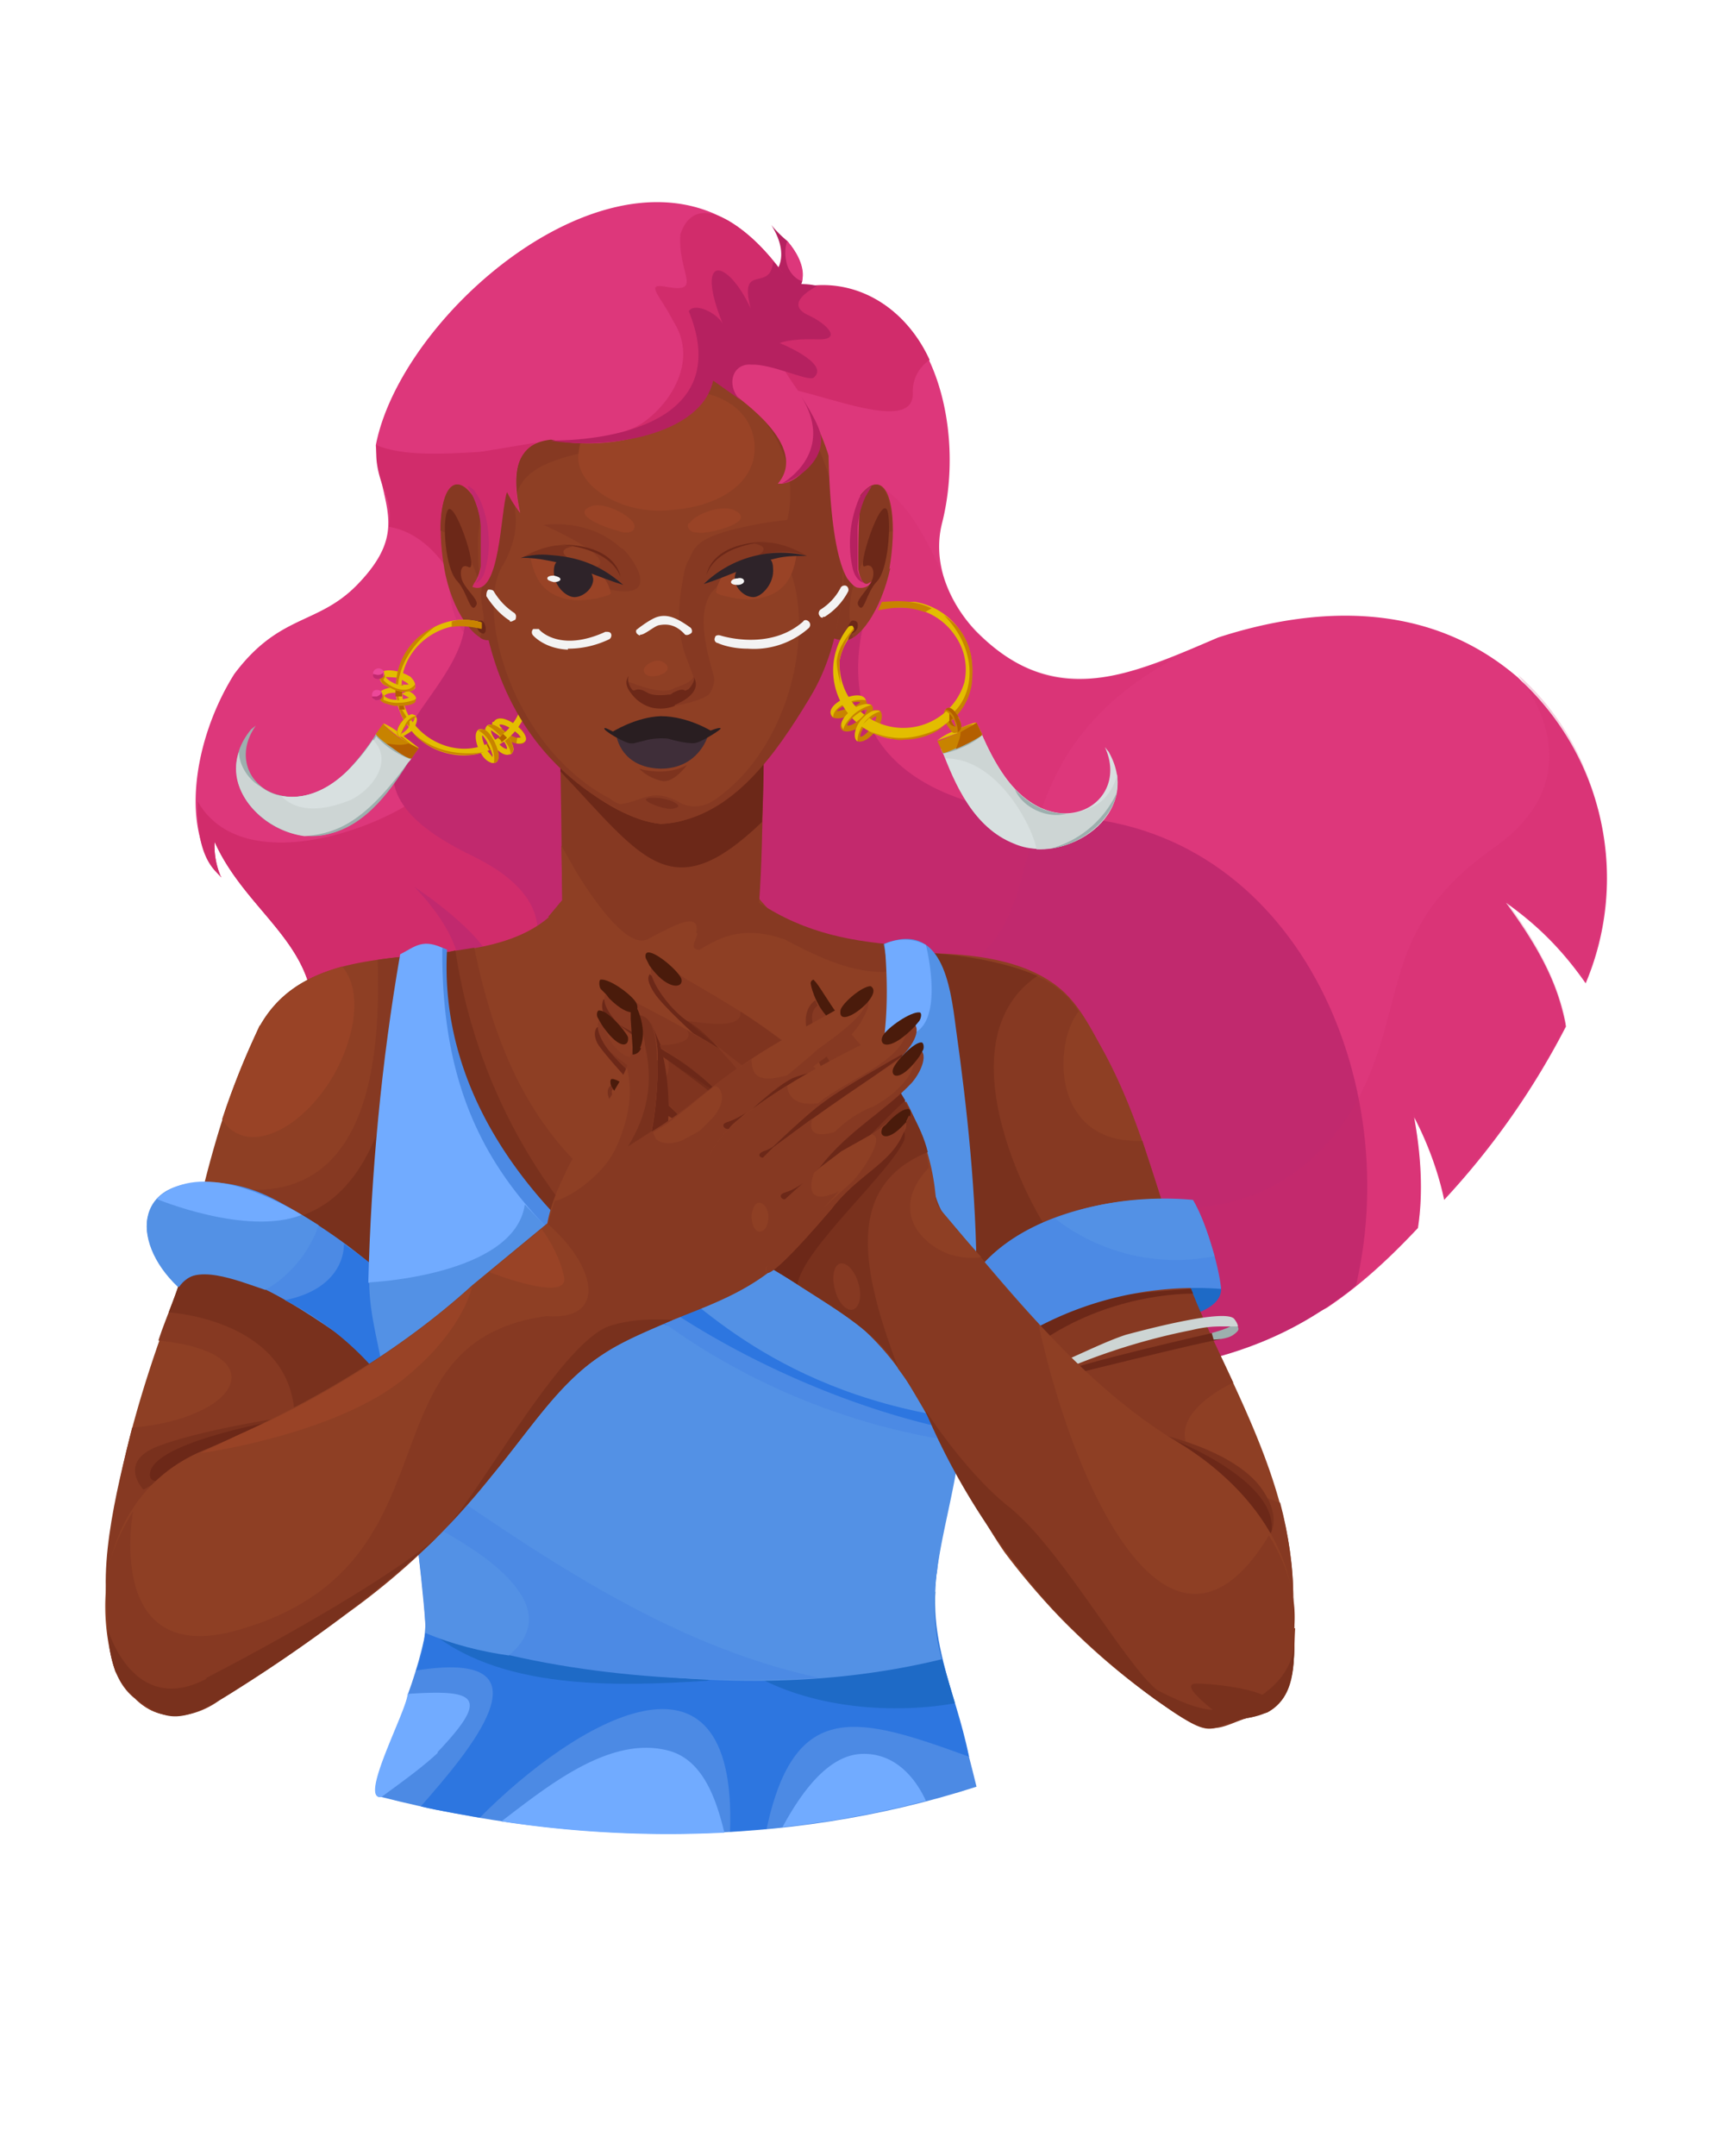 <svg xmlns="http://www.w3.org/2000/svg" width="183" height="230" fill="none"><path fill="#DD377B" d="M23.6 93.6a8.3 8.3 0 0 1-.7-3.8c4 9 14.4 12.2 9 25.2 18.1 34 74.8 43.2 109.7 24.5 3.6-2.4 6.8-5.4 9.7-8.5.6-3.9.3-7.9-.4-11.8.1.2 2.2 4 3.2 8.8a83 83 0 0 0 13-18.5c-.8-4.3-2.6-8-6.4-13.2 2.2 1.6 5.3 4 8.5 8.6a28.8 28.8 0 0 0-6.8-32.2l-.4-.4c-9.5-8.2-21.5-7.7-32-4.3-9.6 4.1-17.5 7.8-25.9-.7-2.9-3.1-4.6-7.3-3.6-11.4 3-11.7-2-28-16-25-12.4-22.4-41.3.5-44.4 16.6.4 6.4 3.8 9-2.1 15-4.2 4.2-8.2 3-13 9.4-4.4 7-5.9 17-1.4 21.7Z"/><path fill="#D12C6B" d="M23.6 93.6a8.4 8.4 0 0 1-.7-3.8c4 9 14.4 12.2 9 25.2 0 .3.2.5.4.8 3.7-1.4 9-3.5 9.1-3.3 9-2.8 33-7.8 35.7-16 .1-6.6-26-15.2-32.6-11.3-5.8 4-19 8-23.4.3-.1 3.3.4 6.4 2.5 8ZM41.1 52.7c.5 1 .6 2.3.4 3.5 5.5.9 7.9 7.7 8 7.8l12.1-6.5c7.6-15.5-12.9-6.5-21.4-10-.2 1.7.2 3.4 1 5.2Z"/><path fill="#C1296E" d="M68.1 46.7s-6.6-2.3-13 1.2c-5.7 3.2-9.4 14-5.7 19.5C53.2 73 60 74.2 60 74.2s9.8-22.8 9.7-24.7c-.2-2-1.5-2.8-1.5-2.8Z" opacity=".3"/><path fill="#C1296E" d="M144.7 137.1c-1 .9-2.1 1.6-3.2 2.4-8 5.4-16.7 6.8-26.2 7.5-18-10-63.9-32-64.9-34.6-.6-2.8 16-13.3 0-21.1-19.1-9.2.3-16.7-.8-26.2 1.5-3.8 44.3-4 44.3-4-6.2 15 0 24.5 18.2 26 25.3-.1 37.9 27.2 32.6 50Z"/><path fill="#C1296E" d="M47.8 107.2c4.3-5-3.6-12.6-3.6-12.6s7.4 4.8 8.5 8.5c1.4 4.6-.8 4.9-.8 4.9s-4.8 0-4-.8Z"/><path fill="#D12C6B" d="M65.4 94.6s24 13.4 35.3 9.5c14.5-5.2 1.8-24.7 29.4-36.1-15 7.7-21.6 3.8-26-.8-1.3-1.3-2.3-3-3-4.6-3.7-9.3-6.8-10.4-6.8-10.4.9 3.2-28.9 42.4-28.9 42.4ZM160.6 96c3.6 4.7 5.8 9.2 6.5 13.2a84 84 0 0 1-13 18.5c-1.1-4.8-3.1-8.6-3.3-8.9.9 4.5 1 9 .5 12.2-3 3-6.2 6-9.8 8.4-8.5 5.9-18.8 7.1-28.8 8.4-3.2-8-3.2-21.9 7.6-19.5 14 2.8 21.4-5.1 24.6-11 5.5-10.6 2.2-18.3 14.7-27 9.6-6.9 4.6-15.3 2.8-17.7l-.4-.6c9.1 8 11.7 21.6 7.2 32.5-3.5-5-8.6-8.5-8.6-8.5Z" opacity=".2" style="mix-blend-mode:multiply"/><path fill="#B62160" d="M85.6 30c-.1.4-.3.9-.8 1.3l-.9.7c-.8.5-1.1-.1-1.3-.9V29.2s1.9-1.7-.3-5.2a12.6 12.6 0 0 0 1.7 1.7l.4.5c.8 1.1 1.4 2.5 1.2 3.7Z"/><path fill="#DD377B" d="M85.6 30c-.7-.2-1.5-1-1.7-2.1-.2-.9-.1-1.6.1-2.2l.4.5c.8 1 1.5 2.5 1.2 3.7Z"/><path fill="#8E3F24" d="M138 170.7c0 .9-10 9.1-14.7 6.3-9.3-5.3-20.9-30.2-21.5-30.5-4.7 9.5-9.7 21.6-20 26.2a30.7 30.7 0 0 1-42-27.2c-3.6 8.8-11.2 33.2-21.8 33.2-9.4-1.7-6.5-13.1-5.2-20.8 1.5-7.4 4-14.7 6.7-21.6 2-9.2 4-18.4 8.3-27 7.3-12.6 28.4-2 34-16.1 22-9.6 14 8.7 32.2 8.5 6.4-.1 14.7-.3 19.5 4.1 1.7 1.6 2.8 3.7 3.9 5.7 5.2 9.2 6.8 19.5 11 29.2 4.4 9.6 9.7 19.2 9.6 30Z"/><path fill="#863922" d="M64.3 144.2a40 40 0 0 1-18.1-42.4l4.4-.7c3 14.4 9.2 28 30.5 33.4-.4 4-14.2 11.3-16.8 9.7Z"/><path fill="#79311D" d="M79 144.7c-5 .7-10.7 2-15.4-.9-14.6-8-23.7-27.7-17-42.2.7.2 1.4-.1 2-.2A59 59 0 0 0 79 144.7Z"/><path fill="#863922" d="M97 101c-.8.3-2 2.3-1.2 2.5-4 .8-8.3-1.3-12.1-3.3-11.6-4-10 11.6-23.7-4.2-.1-6-.1-11.9-.3-17.8L82 71.4c-.8 8.3-.4 16.6-1 24.9 5 3.3 10 4.2 16 4.6Z"/><path fill="#8E3F24" d="M74.4 99.6c-.1.7-.8 1.5 0 1.7 1.6.3 5-1.6 5-1.3-.5 1.4-6.8 5.4-6.8 5.4s-10-4-14.1-7.6L60 96l-.1-5.8 1.7 3c2 3.2 5.4 8 7.5 7 3-1.6 5.6-3 5.2-.7Z"/><path fill="#6C2818" d="M81.5 77.7c0 3.3 0 6.7-.2 10-9.7 9.3-12.7 3.9-21.5-5.4v-4.1l21.7-.5Z"/><path fill="#863922" d="m126.1 134.8-15.3.5s-17.5-18-8.1-33.2c4.7.8 9.8 1.6 12.4 5.8-2.7 3.3-3 14.2 6.8 13.8l4.2 13Z"/><path fill="#79311D" d="m101.5 138.4-4.7-36.8c4.5 0 9.9.8 13.9 2.5-11.3 7.7 1.4 28.8 2.3 28.5 1.7 8.7-11.5 5.8-11.5 5.8Z"/><path fill="#1E6AC6" d="M117.5 142c2.8-.8 12.8-.8 12.8-4.5 0-2.2-8.8-.4-11.6.4-2.8.7-11.3 1.7-10.2 5.9 1 4.1 6.1-1 9-1.8Z"/><path fill="#863922" d="M138 170.7c-4 1.3-9 1.5-11.2 0-6.3-4.7-27.7-21.8-16.5-29.2 4.4-3.2 11-4.8 16.3-5.3 1.4 3.9 3.3 7.6 5 11.3 0 0-14.5 6.4 5 12.8.9 3.4 1.4 6.9 1.4 10.4Z"/><path fill="#6C2818" d="m127.1 137.5.2.5c-2.3 0-10.5.5-17.7 6.2-.1 0-1.7-.2-2-.7-3.4-4.9 19.7-6 19.5-6ZM130.2 142.9c-1 0-18.2 4.3-18.2 4.3v-.4c2.7-1.3 17.8-4.7 17.8-4.7l.4.8Z"/><path fill="#9DAFAE" d="M131.6 141.2c0 .4-2.3 1-2.3 1l.2.7s1.4 0 2.1-.5c.7-.5.7-.7.2-1.2h-.2Z"/><path fill="#CDD5D4" d="M131.7 140.7c-.9-1.1-9 1-11.6 1.7-2.1.7-4.5 1.9-6.6 2.8l.5.7a68.3 68.3 0 0 1 13.1-4c1.7-.4 2.5-.4 3.6-.4h1.4s0-.3-.4-.8Z"/><path fill="#4C8AE4" d="M130.3 137.5a36 36 0 0 0-22.8 6c-.8.6-1.4 1.5-1.8 2.5a20.2 20.2 0 0 1-2.7-8.5c4.3-8 16.4-10.3 24.3-9.4 1.5 2.5 2.8 7.2 3 9.4Z"/><path fill="#5391E5" d="M129.6 134a21 21 0 0 1-17-4c4.8-2 10.4-2.4 14.7-2 1.1 1.9 1.7 4 2.3 6Z"/><path fill="#79311D" d="M135.1 164.3s2.2-2-.7-5.8c-3.6-4.5-12.9-6-12.9-6l13.6 11.8Z"/><path fill="#6C2818" d="M125 153.5s11 4.2 10.7 9.6c-.1 3.3-10.6-9.6-10.6-9.6Z"/><path fill="#863922" d="M43.8 142.7c-7.3 2.4-18.3-9.3-23.3-11.5l1.3-5.1c19.5 5.4 18.6-17.3 18.5-23.7 1.7-.3 3.6-.4 5.4-.6.5 9.3 1.9 38.4-1.9 41Z"/><path fill="#79311D" d="M46 145c-7.3 2.2-18.2-9.4-23.2-11.6l.6-3.8C43 135 43 108 43 101.8c1.8-.2 3 2.7 5 2.2.5 9.3 1.9 38.4-1.8 41Z"/><path fill="#994326" d="M35.6 114.7c-2.9 5-7.6 7.8-10.5 6.1-.6-.3-1-.8-1.4-1.4 1.1-3.4 2.5-6.7 4-10h.1c2-3.6 5.2-5.3 8.7-6.3 2 2.2 1.7 7-.9 11.6Z"/><path fill="#863922" d="M40.7 141c-.4 13.6-9.5 34.9-28.6 33.3-2.1-5.8.3-15.2 2-22 11.5-1 15.4-8 2.8-9.3.9-2.8 2.3-5.5 2.8-8.4l21 6.3Z"/><path fill="#79311D" d="M40.7 148.2c0 5.3-8.5 11.9-9.3 2.2C30.5 140.7 18 140 18 140c.8-2.1 1.5-3.9 1.9-6 8.2-1.9 20.8 8.4 20.8 14Z"/><path fill="#4C8AE4" d="m43.4 146-1.5 1c-.3-.5-.4-.5-.6-.5-1.6.3-2.9-3-4.2-3.5-3.6-2.4-14.6-10.6-18-5.7-8.8-9.3 1.1-13.8 9.7-9.6 4.7 2.3 21.4 12.7 14.6 18.3Z"/><path fill="#5391E5" d="M34 130.7c-1 3-3.3 5.6-5.7 6.9-3-1-7.7-3-9.3-.3-5.4-5.1-4.4-12 4-11 4 .3 7.7 2.3 11 4.4Z"/><path fill="#2D76E0" d="M43.4 146c-.5.4-2.4 1.4-3.9-.4a31.6 31.6 0 0 0-9.1-6.9c5-1 6.3-4 6.3-6 3.9 2.7 11.7 8.5 6.7 13.3Z"/><path fill="#71ABFF" d="M32.2 129.6c-5.9 2.3-15.5-1.7-15.5-1.7 4.2-3.9 11.3-.8 15.5 1.7Z"/><path fill="#79311D" d="M15.3 158.9s-2.8-2.9 1.5-4.6c4.4-1.7 12.8-3 12.8-3l-14.3 7.6Z"/><path fill="#6C2818" d="M28.8 151.7S16 154 16 157.3c-.1 3.2 12.8-5.6 12.8-5.6Z"/><path fill="#5391E5" d="M100.3 154.7c2-6 3.2-12 3.9-18.3 0-8.8-1-18.2-2.2-26.7-.6-4.7-1.5-11.5-7.7-9 3.2 16.2-9.8 30.6-21.4 38.2V159s26.8-2.9 27.4-4.4Z"/><path fill="#71ABFF" d="M94.5 110.2h-.1c.3-2.8.3-5.8 0-9.5a5 5 0 0 1 4.4.1s3 11.7-4.3 9.4Z"/><path fill="#4C8AE4" d="M40.7 191.7c20.7 5.3 43 5.5 63.5-1.1-4.4-18.1-6.3-15.9-2-35.3.2 0-37.1-10-56-14.3.5 13.3 2 27.1-2.7 39.8 0 1.7-5.2 11.2-2.8 10.9Z"/><path fill="#2D76E0" d="M100 167.5c.2-2.8 2.8-15 3.4-16-41.4-5.2-35.4-43-34.7 21l-23.3.3c0 1.9-.3 3.6-1 5.4 15.2-2.4 5.5 8.8.5 14.5 2 .5 4.2.8 6.3 1.2 10.1-10.2 27.5-20.6 26.7 1.5l3.9-.3c3-14 9.8-12 21.6-7.7-1.5-7.4-4.7-12.7-3.4-19.9Z"/><path fill="#1E6AC6" d="M45.4 173.6c7.6 6.8 20.6 6.3 30 5.7 1.6-.4 2.4-2.5 4.1-1.2 6 3.9 15 4.9 22.4 3.6-1.4-4.8-2.4-7.2-2.1-11.9-10-.8-54.5 0-54.5 0 .2 1 .1 3.6.1 3.8Z"/><path fill="#71ABFF" d="M46.7 187c-1.7 1.6-4.1 3.3-6 4.7-2.5.4 2.7-9.2 2.8-11 7.4-.5 8.8.3 3.2 6.2ZM77.3 195.5c-8 .4-16 0-23.8-1.2 5-3.8 11.7-9.3 18-7.5 3.7 1.1 5 5.5 5.8 8.7ZM98.8 192.1a101 101 0 0 1-15.3 2.8c1.8-3.3 4.7-7.7 8.5-7.8 3.4-.1 5.6 2.4 6.8 5Z"/><path fill="#5391E5" d="M43.2 155.7a57 57 0 0 1 2.2 18.3c17.7 5 37.1 7.4 55.1 3-2.1-7.4.6-13.7 1.8-21.7 1 0 2-1.4 2.4-2-32-5.3-39.1-28-61.5 2.4Z"/><path fill="#4C8AE4" d="M43.2 156c.7 2 2.3 16.7 2.2 18 13.4 4.7 28.1 5.7 42.1 5-16.5-3.5-30.6-13.6-44.3-23Z"/><path fill="#5391E5" d="M45.4 174v.2c2.8 1.2 6 2 8.9 2.4 7.1-6-5.4-12.5-10.3-15 .8 4.1 1.5 11.3 1.4 12.4Z"/><path fill="#71ABFF" d="M71.1 141c-13.8-10-24.8-22-23.5-39.7-2.5-1.3-3.3-.3-4.9.5-2 11.5-3.1 23.3-3.4 35 0 .6 31.8 4.1 31.8 4.1Z"/><path fill="#4C8AE4" d="m104.1 154.3-4.7-1 .3.1a71.2 71.2 0 0 1-30.1-13.2c-13.7-9.7-22.6-19-22.4-39.1l.5.2c-1.6 29.1 34.8 48.2 56.5 51.7v1.3Z"/><path fill="#5391E5" d="M60.6 133.3 41 147.2c-.4-3.2-1.6-6.8-1.6-10.4 0 0 15.5-.7 16.6-8.3l4.6 4.8Z"/><path fill="#6C2818" d="M69.4 103.9s-.7.3.4 2c1 1.6 6 6 6 6l-11.4-5.3s-.5 1 .3 1.8c.8.9-1 1.2-1 1.2s-.5.5 0 1.6c.5 1.2 8.5 9.6 8.5 9.6L82 112 69.4 104Z"/><path fill="#863922" d="M86 121.2c-.7-.1-2.9 1.7-5-.3-4-.3-7.2-6-10.2-7.8-2.2-1.2-8.7-6.4-5.4-7.6l.2.2c6.1 3.5 17.6 8.3 20.4 15.5Z"/><path fill="#6C2818" d="M65.3 108.9s7 3.8 8.7 5.3c1.8 1.3 5.8 5.4 5.8 5.4l-12.9-8.2-1.6-2.5Z"/><path fill="#4A1B0B" d="m65 106.5-.3-.4-.6-.6c-.2-.3-.2-1 0-1 1-.1 3.4 1.7 3.8 2.5.5 1-.6 1.8-2.9-.5Z"/><path fill="#79311D" d="M81 117.7h-3c-2-2-5.4-4.7-8-6.2 0 0 4.4.1 3.3-1.6 1.7 1.1 9.2 4.5 7.8 7.8Z" opacity=".5"/><path fill="#79311D" d="M65.2 115.8s-.8.4 0 1.8 1.9-.3 1.8-.6a12 12 0 0 0-1.8-1.2Z"/><path fill="#8E3F24" d="M65.7 117.4c.9 2.4 3 3.9 5.2 5.8l2.8-2.4-1.5-1.2-5.7-3.6c-.8 0-1.8 0-.8 1.4Z"/><path fill="#4A1B0B" d="m65.7 116.6-.2-.3-.3-.5c-.1-.3-.1-.7.1-.7.8 0 2.5 1.5 2.8 2.2.2.8-.8 1.3-2.4-.7Z"/><path fill="#863922" d="M80.4 123.2c-.8 3.7-4.5-.3-6-1.9-2.8-3.9-6.8-6-9.4-9.2-1.1-1.3-2-3.6-.2-3.7 4 3 8.4 6 12.4 9.2 2 1.5 4.2 2.8 3.2 5.6Z"/><path fill="#8E3F24" d="M70.1 112.3c0 .1-.2 1-2.4.6-2.4-.3-3.2-3.3-3.2-3.3l.4-.3.5-.3 4.7 3.3Z" opacity=".6"/><path fill="#4A1B0B" d="m64.4 109.6-.2-.3-.4-.7c-.2-.3-.1-.9.2-.8.8 0 2.6 2 3 2.8.2 1-.8 1.5-2.6-1Z"/><path fill="#79311D" d="m76.7 123.3-2.2-2c-2.9-3.9-6.8-6-9.5-9.2.3.3 7 6 6.3 1 2 1.6 11.1 6.4 8 8.5-.3.2-4.9-.6-2.6 1.7Z" opacity=".5"/><path fill="#863922" d="M89.6 117.4c-6 6.6-11.3-5.8-16.3-8.5-3.3-2.3-6.7-9 0-4.4 4.5 2.6 8.9 5.2 12.9 8.7-.3 0 4 3 3.4 4.2Z"/><path fill="#4A1B0B" d="m69.6 103.4-.3-.4-.3-.6c-.2-.3-.2-.8.2-.8.9 0 3.2 2 3.5 2.8.3 1-1.3 1.3-3.1-1Z"/><path fill="#79311D" d="M86.1 113.2c-1.6-.1-3.5.2-3.3 3.2-2.8-2.1-6.9-5.2-9.5-7.5 1.6.2 6 1 5.7-1 2.5 1.6 4.9 3.4 7.1 5.3Z" opacity=".5"/><path fill="#8E3F24" d="M125.1 153.5c-10-6.2-17.7-16.2-25.2-25-.2-4-1.4-7.6-3.2-11-2.6 3-13.1 14-15.7 16.6 4.8 4 12 6.8 14.9 12 4.5 6 7 13.3 11.3 19.5a73 73 0 0 0 17.1 16.4c5.7 4 4.5 2 9.2 1.2l1.6-.5c3.3-1.7 3-5.9 3-9 .4-8.6-5.4-15.8-13-20.2Z"/><path fill="#863922" d="M138.2 173.7c-.2 3.1.2 7.3-3 9-5.2 1-5 3.5-10.9-.7a79.7 79.7 0 0 1-6.2-5c-11-8.6-14.4-18.4-21.4-29.8a29.3 29.3 0 0 0-9.2-8.9c-5.5-3-13.3-8-11-15.1 5.9-2 12.2-3.7 17.6-6.5 1-.8-1.6-2.6-2.1-3.2-2.4-2-5-3.3-4.2-5.6H89c1 1.4 2.2 2.9 3.4 4.2 2.2 2 3.7 4.4 5 7 2.4 3.8 1.1 9.2 4.8 12.2l2.4 2.8c2 2.5 4.1 4.9 6.2 7.1 4 18.4 14.3 39.6 24.6 22.6 1.9 3.1 3 6.3 2.7 9.9Z"/><path fill="#79311D" d="M87 106.7s-1.2.7-1 2.6c.2 2.1 3.5 8.4 3.5 8.4s2.5.4 2-1.3c-.7-1.8-4.5-9.7-4.5-9.7Z"/><path fill="#863922" d="M97 118.1c-2 4.3-4.5 1.5-6.1-1.2-1.8-2.8-7-9.7-2.4-10-1.7.7 3.6 5.7 4.6 6.3.8.6 1.6 1.2 2.2 2l1.6 2.9Z"/><path fill="#4A1B0B" d="M86.8 104.5s-.3.1-.3.4c.1.7.8 3 2.5 4.2.3.2.7.3 1 0-2.1-2.9-2.5-3.9-3.2-4.6Z"/><path fill="#79311D" d="M138.1 175.4c0 3.4-.3 7-4.6 7.8-4.7.8-3.5 2.7-9.2-1.2-1.5-1-3.3-2.4-5.3-4.1 4.8 2.6 8 4.4 10.4 4.5-1.1-.9-3.4-2.8-1.7-2.8 1.5 0 5.3.4 7 1.2 1.8-1.3 3.2-3 3.4-5.4ZM95.9 146c-5-8.6-21.8-10.7-19.5-22.8 5.7-1.7 18.3-8.7 18.9-8 1.3 2.6 3 4.8 3.7 7.7-9 3.7-7 12.8-3.1 23.2Z"/><path fill="#8E3F24" d="M104.7 134.1s-4 .8-6.7-2.7c-2.6-3.6 1.3-7 1.3-7l.5 3.2c0 .6.3 1.2.7 1.7l1.7 2 2.5 2.8Z"/><path fill="#79311D" d="M123.6 181.5a73.3 73.3 0 0 1-25-31.3c2 3.1 5.5 7.7 9 10.5 5.5 4.3 12.5 17 16 19.7.8.6.7.9 0 1Z"/><path fill="#863922" d="M91 139.7c.7-.2 1-1.4.6-2.8s-1.3-2.3-2-2.1c-.6.2-.9 1.4-.5 2.8.3 1.3 1.2 2.3 1.9 2.1Z"/><path fill="#6C2818" d="M70.4 111.5c1.3 3.2 2 16.6-3 8.3l2.1-10.6 1 2.3ZM96.5 121.6c-1.6 3.6-10.8 11.6-11.4 15.4-1.6-1-7.3-4.3-8.6-5.4-.2-2.3 18.1-15.5 19.2-15.7l.9 1.5c-2 1.7-7.5 7.7-8 8.2-.3.4 8.7-7.9 7.9-4Z"/><path fill="#8E3F24" d="M95 60.6c-1 4.6-3.4 7.9-5 7.7-3.4-.2-1.4-4.2-.6-8.8.8-4.6 2.8-8 4.3-7.8 1.5.3 2 4.3 1.2 9Z"/><path fill="#863922" d="M95.3 56.6c-1.6.5-3.1 2.5-4 5.2A10 10 0 0 0 91 68c-.4.3-.7.3-1 .3-3.5-.2-1.5-4.2-.7-8.8.8-4.6 2.8-8 4.3-7.8 1 .2 1.6 2.2 1.6 4.9Z"/><path fill="#6C2818" d="M91.5 67c-.2.4-.5.6-.8.6-.2-.1-.3-.3-.2-.8.2-.4.3-.6.5-.6.5 0 .6.3.5.8ZM93.6 62c-1.2 1.2-1.4 3.6-2 2.6-.4-.5.9-1.5 1.4-2.6.4-.8.2-2-.7-1.6-1 .6 1.7-7.8 2.4-5.9.4 1.3.1 6.2-1.1 7.5Z"/><path fill="#D8E0E0" d="M100.5 80c.4-.6 4.2-2 4.2-1.8.7 1.6 1.5 3.2 2.5 4.6 5.4 7.6 13.5 3 10.7-3.1l.4.5c3.8 6.7-4.6 12.2-10.1 9.8-4.3-1.7-6.3-6.3-7.7-10Z"/><path fill="#CDD5D4" d="M116.2 86.2c-2.3 1.3-6 .7-9-3.3-1-1.5-1.8-3-2.5-4.7 0 0-3.9 1-4.3 1.7l.5 1c5.7 0 9.4 7.6 9.7 9.7 4.5.2 9.2-3.5 8.6-8-.3 1.5-1.5 3.2-3 3.6Z"/><path fill="#9DAFAE" d="M112.3 90.5c3.2-.5 6.3-3 6.9-6a11 11 0 0 1-7 6ZM113.8 86.8c-1.8 0-3.7-.7-5.5-2.6.7 1.8 3.3 3.2 5.5 2.6ZM104.8 78.5l-.2-.6c-1.5.3-3.2.8-4.1 2.2l.1.3c1.6-.3 3.6-1.3 4.2-2Z"/><path fill="#E3BD00" d="M102 77.9a7 7 0 0 0-2 1.1l2.2-.8a7 7 0 0 0 2-1.1c0-.1-1 .2-2.2.8Z"/><path fill="#C88300" d="M102.2 77.8v.4h.1c.9-.4 1.5-.9 1.5-.9 0-.1-.7.1-1.6.5Z"/><path fill="#C88300" d="M102.3 76.6c-.7-1.5-1.5-.8-1.5-.8-.2.4 0 1 .2 1.5l.6.8c.2.2.6 0 .6 0 .4-.2.5-.7 0-1.5Zm-.8.3-.2-.7s.3 0 .5.5l.2.8c-.2 0-.3-.3-.5-.6Z"/><path fill="#B45F00" d="m101.5 76.9-.1-.6v-.1c-.3 0-.4 1.3.6 1.3-.2 0-.4-.4-.5-.6Z"/><path fill="#C88300" d="M100 79c0 .2 1-.3 2.2-.8a8 8 0 0 0 2-1.1l.6 1.2c0 .1-.8.7-2 1.2-.2 0-2.1 1-2.2.8L100 79Z"/><path fill="#B45F00" d="m104.8 78.4-.6-1.3-1.7 1c0 .6-.3 1.2-.5 1.8 1-.4 2.8-1.4 2.8-1.5Z"/><path fill="#C88300" d="M93.8 75.8c-1.2-.5-3 2.1-2.5 3.1 0 0 .2.3.6.2 1-.1 2.8-2.3 2-3.3Zm-2 2.8c-.1-.6 1-2 1.7-2.2.1.5-1.1 2.2-1.7 2.2ZM92.2 74.5c-.9-.8-4.4.8-3.4 2 0 0 .4.3 1.4 0 .8 0 1.9-.6 2.3-1.4 0 0 0-.4-.3-.6Zm-3 1.5c.3-.6 1.9-1.3 2.6-1.1-.4.6-2.6 1-2.6 1Z"/><path fill="#E3BD00" d="M103.6 72.8c-.7 3.5-3.7 6-7.2 6H95a7.4 7.4 0 0 1-4.4-12c.1 0 .3-.1.4 0l.1.2v.2c-.3.4-.5.6-.6 1a6 6 0 0 0-.9 2.2 6.8 6.8 0 0 0 13.3 2.4c.4-1.8 0-3.6-1-5a6.8 6.8 0 0 0-5.7-3h-.7c0-.2 0-.4.2-.6h1.9a7.3 7.3 0 0 1 6 8.6Z"/><path fill="#C88300" d="m94.1 64.2-.4.9c1.3-.2 2.7-.6 5 .2l.7-.4c-2.2-1.1-4.4-.7-5.3-.7ZM92.4 75c-1.1.3-3.2 1.9-2.6 2.8.3.4 1 .2 1.5 0 .6-.3 1.5-1.2 1.5-1.3.2-.2.3-.4.3-.7.1-.2.1-.8-.7-.7Zm-2 2.4c0-.5 1.6-1.8 2.1-1.7 0 .5-1.5 1.8-2 1.7ZM92.8 78a8 8 0 0 0 2.3.8c.4.1.9.2 1.4.1 1.5 0 3-.5 4.2-1.4-3.5 1.7-5.7 1.4-7.9.5ZM102.5 67.3a7.5 7.5 0 0 0-1.8-1.7c3.6 3.6 3.5 8.5.7 10.7l.1.6c1.2-1 2-2.5 2.2-4 .2-2 0-3.9-1.2-5.6Z"/><path fill="#B45F00" d="m101.4 76-.1.1v.9l.5-.5-.4-.5Z"/><path fill="#E3BD00" d="M90.6 74.9c.5-.2 1.2-.3 1.8-.2-.5-1.5-4.9.6-3.5 1.8 0-.8 1-1.4 1.7-1.6ZM90 77.8c.1-.6.7-1.2 1.1-1.6a5 5 0 0 1 1.9-1l-.5-.1a3 3 0 0 0-1.7.7c-1.6 1.3-.8 2-.8 2ZM93.9 76l-.1-.2h-.4c-.5 0-1.2.6-1.6 1.1-.6.8-.8 1.8-.3 2.2 0-1.3 1-2.8 2.4-3.2Z"/><path fill="#C88300" d="M102.3 76.5c-.4-.6-1-1.4-1.5-.7.9.4 1.3 1.5 1.3 2.4.7-.2.5-1 .2-1.7Z"/><path fill="#B45F00" d="M102.3 76.5c-.3-.4-.6-1-1.1-1 0 0-.2 0-.3.2.5.1.9.6 1 1.1.2.4.3.8.3 1.3.6-.3.4-1 0-1.6Z"/><path fill="#C88300" d="M91 67.3c-.2.3-1 1.3-1.4 3-.1 1 .1 2.8.1 2.8 0-.1-.5-2-.4-2.7.2-1.4 1-2.4 1.8-3.4v.3Z"/><path fill="#8E3F24" d="M48.6 51.7c1.5-.3 3.4 3.2 4.3 7.8.8 4.6 2.8 8.6-.7 8.8-1.5.1-4-3-4.8-7.7-.8-4.6-.3-8.6 1.2-8.9Z"/><path fill="#863922" d="M48.6 51.7c1.5-.3 3.4 3.2 4.3 7.8.8 4.6 2.8 8.6-.7 8.8-.3 0-.6 0-1-.3.6-1.5.6-3.8-.2-6.2-.8-2.7-2.4-4.7-4-5.2 0-2.7.6-4.6 1.6-4.9Z"/><path fill="#6C2818" d="M50.9 67c-.2-.5 0-.8.4-.8.2 0 .4.2.5.6.1.5 0 .7-.2.8-.2 0-.6-.2-.7-.7ZM48.8 62c-1.3-1.3-1.6-6.2-1.1-7.4.6-2 3.5 6.5 2.3 5.9-.9-.5-1 .8-.6 1.6.5 1 1.8 2 1.4 2.5-.6 1-.9-1.4-2-2.6Z"/><path fill="#E3BD00" d="M43.6 74.4h.1c-1.6.6-2.7 0-2.7-.2.2-.1.3-.3 1.2-.3l.3-.5c-1-.3-3.2.5-1.4 1.5.6.3 2.9.3 3.3-.4 0-.2-.3-.6-.9-.8l-.6.3.7.4Z"/><path fill="#9DAFAE" d="M34.9 89C29 90.3 22 83.6 26.8 77.8l.5-.4c-3.8 5.4 3.2 11.1 9.8 4.9 1.2-1.2 2.2-2.6 3.1-4 0-.1 3.5 1.8 3.7 2.5-2 3.2-4.7 7.3-9 8.2Z"/><path fill="#9DAFAE" d="M42.6 79.1c-.7-.4-1.4-.9-2.1-1.1l-.3.2a27 27 0 0 1-3.1 4c-2.6 2.6-5.4 3.2-7.4 2.6a4 4 0 0 1-1.7.2c-1.2-.2-2-1-2.7-2 .8 4 5.5 7 9.6 6 4.3-1 7-5 9-8.3-.2-.6-.7-1.2-1.3-1.6Z"/><path fill="#CDD5D4" d="M27.8 83.9c2 1.6 5.7 1.8 9.3-1.6a21 21 0 0 0 3.4-4.3 7 7 0 0 1 2 1.1c.7.4 1.2 1 1.4 1.7 0 .2-.2.4-.4.6-4.6 6.3-7.5 7.5-11 7.8-4.4-.6-8.5-4.8-7-9 0 1.4 1 3 2.3 3.7Z"/><path fill="#D8E0E0" d="M39.8 78.9a20 20 0 0 1-2.8 3.4c-2.5 2.4-5 3-7 2.6.5.5 2.4 2.5 7.5.4 2.3-1.2 4.5-4.1 2.3-6.4Z"/><path fill="#9DAFAE" d="m40 78.5.2-.3.3-.2a7 7 0 0 1 2 1.1c.7.4 1.2 1 1.4 1.7l-.1.2a9.5 9.5 0 0 1-3.7-2.5Z"/><path fill="#E3BD00" d="M42.7 78.7c1 .7 1.8 1.2 2 1.1l-1.8-1.4c-1-.8-2-1.3-2-1.2 0 .1.8.8 1.8 1.5Z"/><path fill="#C88300" d="m42.6 78.6 1.4.9-1.2-1h-.2Z"/><path fill="#C88300" d="m44.6 79.8-2-1.1c-1-.7-1.7-1.4-1.7-1.5l-.8 1.1c0 .1.7.8 1.8 1.5.1.1 1.8 1.3 2 1.1l.7-1Z"/><path fill="#B45F00" d="m44.6 79.8-1-.5c-.8.3-1.7.1-2.4 0 .5.3 2 1.6 2.7 1.6l.7-1Z"/><path fill="#E3BD00" d="m42.6 78.6-.2-.1-.1-.1c.5 0 1-.4 1.3-.8.3-.3.6-.7.7-1.2.4.2.1 1.1-.4 1.6-.3.2-1 .7-1.3.6ZM53.1 80c-.2-.8-.6-1.6-1.3-2l-.3-.2c-1.2-.2-.7 1.8-.2 2.5.6 1.3 2.3 1.7 1.8-.2ZM52 80c-.3-.3-.7-1.5-.5-1.6.1 0 .5.3.8.9.2.4.5 1.1.3 1.5l-.6-.7Z"/><path fill="#C88300" d="M56.1 78.7c-.2-1-1.4-1.7-2.2-2-.6-.2-1.2 0-1.2.4 0 .5.4 1 .8 1.4.5.4 1 .7 1.6.8.7.2 1-.1 1-.6Zm-.6 0c-.7.2-2.1-1-2.3-1.4.5-.1 1.2.3 1.7.7.4.2.6.6.6.7Z"/><path fill="#E3BD00" d="M54.8 79.9c-.1-1-1.7-3.1-2.9-2.4-.3.4 0 .9.2 1.4l.2.3.4.5c.2 0 .3.2.4.3.4.4 1 .7 1.4.4.2-.1.3-.3.3-.5Zm-.7 0c-.6 0-1.8-1.5-1.7-2l1 .7c.3.3.8 1 .7 1.3ZM40.7 72.8l.1-.1c.3-.1.5 0 .8 0l-.5-.5 1.4.1 1.2.7c-.1 0-.4.1-.8 0l.8.6.4-.1.2-.3c0-.2 0-.5-.5-1a5 5 0 0 0-1.1-.5c-.7-.2-1.5-.3-2 0l-.2.3c0 .3 0 .5.2.8Z"/><path fill="#E3BD00" d="M52.7 77c1-1.5 5.4 2.5 2.4 2.3l.1-.6h.4c0-.3-1.7-1.6-2.3-1.4 0 0 0 .2.3.4H53l-.1.3c-.5-.6-.4-1-.3-1Z"/><path fill="#E3BD00" d="M53.5 78.7a4 4 0 0 0-.9-.7c-.2-.3-.4-.5-.7-.5.1-.2.3-.2.6-.2.4 0 1 .5 1.5 1 .6.7 1 1.6.6 2.1l-.2.1v-.3l-.3-.4c0-.2-.2-.6-.6-1Z"/><path fill="#C88300" d="M54.5 80.5c0-.7-.5-1.3-.9-1.8-.5-.5-1-1-1.6-1.3l.5-.1c.4 0 1 .5 1.5 1 .6.7 1 1.6.6 2.1h-.1Z"/><path fill="#E3BD00" d="M56.6 73.4a7 7 0 0 1-2.8 5.7l-.8.5c-3.2 2-7.8.8-9.6-2.4l-.2-.2c-3.2-5.3 2.1-12.4 8.2-10.6v.6c-4.2-1.4-9 2.3-8.5 6.7.1 4.5 5.4 7.6 9.4 5.5l.4-.2a6.6 6.6 0 0 0 2.4-9s0-.3.2-.3c1.1.3 1.3 2.5 1.3 3.7Z"/><path fill="#C88300" d="M48.2 66.9v-.6c1-.3 2-.2 3.2.1v.7s-2-.5-3.2-.2ZM51.7 80.2c-.7.2-1.5.5-3.6.2-1.5-.3-2.9-1-3.9-2.1 3.3 2.9 7.5 1.9 7.5 1.9ZM42.6 75.7l.1.2c.2.6.5 1.1 1 1.6V77l-.8-1.3h-.3ZM44.4 68.2a7 7 0 0 0-2 6.5h.2c-.6-2.5.8-5.7 3.9-7.9-.7.3-1.6.9-2.1 1.4Z"/><path fill="#B45F00" d="M43 73.1h-.8v1.2h.7V73ZM53.1 78.7c.3 0 .4-.3.6-.4l.4.4-.6.5c0-.2-.1-.3-.4-.5ZM51.9 79.4c.2 0 .4-.2.5-.3l.4.6-.6.3-.3-.6ZM42.6 75.7h.6L43 75h-.5l.1.6Z"/><path fill="#E3BD00" d="m51.4 78.4-.5-.4.2-.2h.3c.6 0 1 .8 1.4 1.4.4.9.6 1.8 0 2l-.4.2s.3-.7.1-1c0-.2-.7-1.8-1.1-2Z"/><path fill="#C88300" d="M51.5 77.8c.5 0 1 .8 1.3 1.4.4.9.6 1.6.2 2.1l-.3.1c.2-1.3-.5-2.9-1.7-3.5l.5-.1ZM44.4 76.5c-.2 0-.3.2-.5.3-.5.3-1 1.2-1.2 1.8-.6-.2-.3-1 .1-1.6 0 0 1.3-1.2 1.6-.5Z"/><path fill="#E3BD00" d="m44 76.2.3.1.1.1c-.5 0-1 .5-1.2 1a4 4 0 0 0-.5 1.2c-.5-.3-.3-1 .2-1.6.2-.3.8-.9 1.2-.8Z"/><path fill="#C88300" d="M40.4 74.3c0 .2.2.5.6.7.4.1.8.3 1.3.3.7 0 1.6 0 2-.4l.1-.3c-1.3.5-3 .6-4-.3Z"/><path fill="#C88300" d="M40.8 74c0 .2-.2.4-.3.5l.3.3c.2-.2.2-.7 0-.8Z"/><path fill="#EC4899" d="M40.2 74.7c.4 0 .6-.2.6-.6 0-.3-.2-.5-.6-.5-.3 0-.5.2-.5.5 0 .4.2.6.5.6Z"/><path fill="#C1296E" d="M40.7 73.8c0 .2-.2.4-.5.5h-.5c0 .2.2.3.4.4.4 0 .6-.1.7-.4l-.1-.5Z"/><path fill="#E3BD00" d="M44 72.6c-.3.2-.5.2-.8 0l.5.5c-.1 0-.6.1-1.4-.1-.7-.3-1.1-.6-1.2-.8h.8c-.2-.1-.6-.3-.8-.6l-.4.2s-.2.1-.2.3c0 .1 0 .5.4.9l1.2.6c.6.2 1.5.3 2 0l.2-.2c0-.3 0-.5-.2-.8Z"/><path fill="#C88300" d="M40.7 72v-.2l-.2.2c0 .2 0 .5.4 1l1.2.6c.6.2 1.5.3 2 0l.2-.3V73c-1.1 1.5-3.8-.3-3.6-1Z"/><path fill="#C88300" d="m41 71.9-.5.4.2.4c.3-.2.5-.6.3-.8Z"/><path fill="#EC4899" d="M40.4 72.4c.3 0 .6-.2.6-.5 0-.4-.3-.6-.6-.6s-.6.2-.6.6c0 .3.3.5.6.5Z"/><path fill="#C1296E" d="M41 71.7c-.2.2-.4.3-.7.3l-.5-.1c0 .2 0 .4.3.5.3.1.6 0 .8-.2v-.5Z"/><path fill="#8E3F24" d="M51 57.4c-.1 5.8 1.2 12.2 3.4 17 2.6 5.8 10 12.8 16.1 13.5 7-.5 12.2-7.4 15.8-13.3 2.2-4 4-9.2 3.7-15.8-.6-32.6-36.3-32-39-1.4Z"/><path fill="#863922" d="M65.7 85.8c2.6 1.6 4 2.3 5.8 2 6.7-.9 11.2-7.2 14.8-13.2 6.6-10.4 4.3-30.3-7.8-37-3.3 1.2-2.1 1.4-3.3 2.2 0 0 13.3 6 7.8 18.8 4.4 5.3 2.5 20.3-6.7 26.7-1.1.8-2.6 1-3.8.3-3.2-1.8-4.1.2-6.8.2Z"/><path fill="#863922" d="M51.3 63.5c1 9.2 5.1 17 12.8 21.8 3 1.8 5.2 2.8 7.4 2.5 2-.2 3.9-1.3 5.4-2.6-2.4 1-2.9 2-8 .4-1.2.6-2.7.5-3.8-.4-10.5-5.5-14.4-20.1-11.5-24.8 1-1.7 1.6-3.6 1.4-5.6-.9-7.9 12.3-5.7 16.8-9.7.4-4.8-5.2-5.7-8-7.2a24.1 24.1 0 0 0-12.1 20.5 50 50 0 0 1-.4 5.1Z"/><path fill="#863922" d="M88.2 59s4-5-6.7-3.2c-7.5 1.3-7.4 2.6-8.1 4.2-.7 1.5 1.5 2.7 3.7 1.6 2.7-1.4 2.8-1.7 11.1-2.5Z"/><path fill="#6C2818" d="M70.5 86.1c-.8-.2-2.6-1-.8-1s3 .8 2.6 1c-.4.2-.8.3-1.8 0Z" opacity=".5"/><path fill="#994326" d="M80.5 47.2c.4 4.2-3.6 6.8-8.8 7.2-5.2.6-10-2.4-10-5.6.2-4.2 3.4-6.6 8.6-7.1 5.3-.6 9.7 1.3 10.2 5.5ZM67.7 56.4c-.1.2-.4.4-.8.4-.3 0-.6 0-1-.2-1-.2-5.2-1.7-2.8-2.6 1.3-.5 4 .9 4.5 1.8.1.2.2.5 0 .6ZM73.6 55.8c.5-.9 3.3-2 4.7-1.4 2.5 1.2-1.9 2.3-3 2.4a3 3 0 0 1-1 0c-.4 0-.7-.2-.8-.4a.5.5 0 0 1 0-.6Z"/><path fill="#291E21" d="M65.3 78.1s2.5-1.6 5.2-1.7c3 0 5.6 1.7 5.6 1.7s-5.1 3.5-10.8 0Z"/><path fill="#3F2E39" d="M65.8 78.6s.5 3.3 4.7 3.4c4 0 5-3.4 5-3.4s-1.5.6-3.3.3c-1.1-.2-2.5-.8-3-.5-1.7 1.2-2.6.5-2.6.5l-.8-.3Z"/><path fill="#291E21" d="M67.3 79.3c-.6 0-3-1.4-2.8-1.6 0-.2 1.1.5 1.3.5.6.3 1 .6 1.8.5l1-.2c.7-.3 2-.8 2.7-.6.8.1 2.8.7 3.2.6.7-.3 2.2-1 2.4-.8.1.1-1.8 1.3-2.5 1.5-.6.3-2.8-.3-3.1-.4-.7-.1-1.9 0-2.5.2l-1.2.3h-.3Z"/><path fill="#6C2818" d="M68.2 82s2.8.9 5.1-.4c0 0-1.4 2-2.7 1.7a5 5 0 0 1-2.4-1.3Z" opacity=".5"/><path fill="#863922" d="M71.8 73.5c.5-.3 1.8-.5 2.2-1.3l-1-2.7c-.4-1.5-1-3.4 0-8.4.8-4.7 8.2-3.3 3.2 1.8-2.5 2.5 0 8.9 0 9.4.1.6-.3 1.8-.9 2-.9.5-3.5 1.3-5.3 1-1.5-.3-3.2-1.3-3.2-2.7 0 0 3.5 1.6 5 .9Z"/><path fill="#994326" d="M68.7 71.4c.1-.5 1.3-1.2 2-.8 2 1.1-2.1 2.4-2 .8Z"/><path fill="#6C2818" d="M72 75.3c-1 .4-1.9.3-2.4.2a4 4 0 0 1-2.3-1.6c-.8-1-.3-1.7-.2-1.8-.2.4 0 1 .3 1.4.4.5.3-.4 1.7.4.5.3 1.4.3 2.2.2.2 0 .3 0 .5-.2 1-.5 1.2-.3 1.3-.2l.4-.2s.8-.9.5-1.3c0 0 1.3 1.6-2 3Z"/><path fill="#F3F3F3" d="M60.6 69.3c-2.5-.1-3.7-1.5-3.7-1.5-.2-.2-.2-.5 0-.7h.6c.1.2 2.3 2.5 7.1.3.3 0 .5 0 .6.2.1.2 0 .5-.2.6-1.7.8-3.2 1-4.4 1ZM79.8 69.2c-1.8 0-3-.5-3.2-.6a.4.4 0 0 1-.3-.6c0-.2.3-.3.6-.2 0 0 5.2 1.7 8.8-1.5.1-.2.4-.2.6 0 .2.2.2.5 0 .7a8.8 8.8 0 0 1-6.5 2.2ZM87.8 65.9c-.2 0-.3-.1-.4-.3-.1-.2 0-.5.2-.6a6 6 0 0 0 2.1-2.3c.1-.2.4-.3.6-.2.2.1.3.4.2.6a7 7 0 0 1-2.5 2.7h-.2ZM54.4 66.2s-1.3-.7-2.5-2.6c0-.2 0-.5.2-.7.2 0 .5 0 .6.2a7 7 0 0 0 2.2 2.3c.2.2.2.4.1.7l-.4.2h-.2ZM68.3 67.8c-.3-.1-.5-.3-.4-.6 0 0 1.1-.9 2-1.3 1.2-.5 2.3 0 3.7 1 .2.1.3.4.2.6-.2.2-.5.3-.7.2-.9-1-1.8-1.2-2.8-1-.5.1-1.6 1.1-2 1Z"/><path fill="#6C2818" d="M86.1 59.3s-3.2-2-5.6-1.3c0 0 2.2.3 0 1.5 0 0 2.6-1.3 5.6-.2Z" opacity=".5"/><path fill="#994326" d="M85 59.1c-.4 3.2-2 4.5-4.5 4.8-1.2.2-4-.4-4.1-.7.5-3.6 5.6-4.7 8.6-4Z"/><path fill="#2E2329" d="M75.1 62.3a11.8 11.8 0 0 1 11-3c-1 0-2 0-3 .2-2.8.6-5.4 2-8 2.8Z"/><path fill="#2E2329" d="M78.4 61.7c0 1 1 2 2 2 .8 0 2.1-1.3 2.1-2.8 0-1.3-.3-1.8-2.4-1.2-.8.3-1.7 1-1.7 2Z"/><path fill="#F3F3F3" d="M78.7 62.4c.4 0 .7-.2.7-.4 0-.3-.4-.4-.7-.3-.4 0-.7.2-.7.4s.3.3.7.3Z"/><path fill="#6C2818" d="M75.4 61.3s.4-3.4 6.4-3.5c0 0-5.2.2-6.4 3.5Z"/><path fill="#863922" d="M66.4 58.5c.9.7 4.5 5.6-1.3 4.4l-1.5-2.4C66 59.5 58 56 58 56s4.8-.8 8.3 2.5Z"/><path fill="#6C2818" d="M55.5 59.6c3-1 5.6.2 5.6.2-2.2-1.2 0-1.5 0-1.5-2.4-.7-5.6 1.3-5.6 1.3Z" opacity=".5"/><path fill="#994326" d="M65.2 63.3c-.1.3-2.8.9-4.1.7-2.5-.3-4-1.6-4.5-4.6 3-.6 8 .4 8.6 4Z"/><path fill="#2E2329" d="M66.5 62.4c-2.6-.8-5.2-2.1-8-2.6-1-.2-1.9-.3-2.9-.3 1-.3 2-.4 3-.3 3 .2 5.4 1 7.9 3.2Z"/><path fill="#2E2329" d="M61.5 60c-2-.7-2.4-.1-2.4 1 0 1.5 1.3 2.7 2.2 2.7.9 0 2-.9 2-1.9-.1-1-1-1.6-1.8-1.9Z"/><path fill="#F3F3F3" d="M59.8 61.8c0-.2-.3-.3-.7-.4-.4 0-.7.1-.7.3 0 .2.3.3.7.4.3 0 .7-.1.7-.3Z"/><path fill="#6C2818" d="M59.8 58.1c6 0 6.4 3.4 6.4 3.4-1.3-3.2-6.4-3.4-6.4-3.4Z"/><path fill="#D12C6B" d="M76 40.5c-.5 3.4-5.7 5-7.9 5 .2-.1 4.7-1.9 5-5.4.5-6.6-5.7-10.2-2-9.5 4 .7 1.2-1.4 1.5-5.6 2-6 9.3 1.4 11.3 4.7-.4 1.5-7.7 11-7.9 10.8Z"/><path fill="#D12C6B" d="M76.2 40.6c1.6 1 4.3 3 5.8 4.7 0-.1-3-4.3 1.3-4 4.7.7 14.4 5.1 14.1.5a4 4 0 0 1 1.8-3.4c-2.6-5.7-8.2-9.2-14.4-7.6l-8.6 9.8Z"/><path fill="#DD377B" d="M83.4 51.6H83c3.4-4-3.9-9.1-6.9-11.1-2.2-1 6.2-3 6.4-2.8 1.1 1.5 2.2 3.6 3.5 5 2.6 3.7.6 8.3-2.5 8.9Z"/><path fill="#B62160" d="M83.4 51.6c1.4-.8 5.4-4 2.1-9.3 0 0 2 3 2.1 4.3.3 3-3.3 4.9-4.2 5Z"/><path fill="#DD377B" d="M93 62c-.4.9-1.4.7-1.4.7-.4 0-.8-.5-1.2-1-2.2-3.8-2-15.5-2-15.5s3.3 4.6 3.4 5.6v1.4a90.7 90.7 0 0 0-.2 7.6c.3 1.6.9 1.6 1.1 1.4l.2-.1Z"/><path fill="#B62160" d="M92.7 62.2s-1.2.3-1.7-1.5a12.3 12.3 0 0 1 .7-7.6c.5-.8 1-1.2 1.3-1.2l-.6 1c-.5 1-.8 2.2-.9 3.5v4.4c.4 1.6 1 1.5 1.2 1.4Z"/><path fill="#DD377B" d="M53 47.6a13 13 0 0 0 2.5 7.1c-1.3-5.9.6-7.5 3.3-7.8 6.9 1.5 17.6-1.1 17.8-9.5.2-1.2 0-2.2 0-2.2-10.5-3.9-23 3.7-23.7 12.4Z"/><path fill="#D12C6B" d="M75.8 37.6c-.2 5.7-4.5 8.1-8.9 8.3 2.7-.6 8.4-6.4 4.9-11.7 1.5 0 2.6-.5 4 1v2.4Z"/><path fill="#B62160" d="M87.2 36.2c-3-.1-4 .4-4 .4s5.5 2.2 3.6 3.7c-.6.4-4.5-1.5-6.6-1.4-2.1-.2-2.8 2.3-1.1 3.9l-.6-.5-2.4-1.7C74.8 46.5 64.7 48 58.7 47c7.6 0 19.4-2.5 14.8-13.8.6-1 3 .2 3.6 1.3-3-7.5.5-7 3-1.6-1.3-5 2.1-1.6 2.4-5 .5.6 1.3 1.4 1.7 2.1-.2.5 1.5.1 3 .5-1.5.8-3.1 2.1-1 3.1 2 .9 3.8 2.7 1 2.6Z"/><path fill="#D12C6B" d="M50.4 62.6c3 1.3 3-8.2 3.7-10.1.7 1.4 1.4 2.2 1.4 2.2-1.3-5.1.4-6.8 1.8-7.5l-6 1c-1.2 1.6-1.4 3.7-1.4 3.7 2.1 3.2 2 8.6.7 10.3l-.2.4Z"/><path fill="#C1296E" d="M50.7 62.2c.3 0 .9-.5 1.1-1.5.2-.8.5-2 .3-3.9-.1-1.4-.6-3-1-3.7l-.5-.8-.5-.4h-.2l.5.9c.5 1 .8 2.1.9 3.3v4.7c-.2.9-.4 1.2-.6 1.4Z"/><path fill="#863922" d="M70.2 113.1c0 2.3-.2 5.4-.7 7.8-.2 1.5-1.2 2.7-2.9 2.3-4.7-1.2-1.4-5-.2-7.9.5-1.3 2.2-6.2 1-6.7 2.5-1.2 2.8 2.8 2.8 4.5Z"/><path fill="#8E3F24" d="M82.2 134c-7.1 8.6-16.6 5.4-25.5 18-3.2 4.2-6.7 8.6-10.5 12.4-3.7 3.5-8 6.8-12.2 9.8-2.7 2-5.5 3.9-8.2 5.6-3.7 2.5-8 5-11.4 1.3a15 15 0 0 1-2.1-2.8c-2.8-9-.2-19.3 9-23.4 10.2-4.3 20.5-10 29.1-17.8l8-6.6c1.5-7.8 8.7-13.2 10.2-21l.2 1.8c.1 3.7-2.7 11-2.9 11.3.2-.1 8.2 10.4 16.3 11.3Z"/><path fill="#863922" d="M70.2 113.1c0 2.3-.2 5.3-.7 7.7-.7.5-2 2.6-2.6 2.2-1.8-1.4 1-4.6 1.8-6.5 1.4-2.7.4-6-.5-8.1 1.4 0 2 2.2 2 4.7Z"/><path fill="#79311D" d="M70.2 113.1c0 2.3-.2 5.2-.7 7.6l-2.5 1.6c4.4-7 .9-12.6 1.1-14 1.5 0 2 2.2 2 4.8Z"/><path fill="#863922" d="M85.5 130.2c-.1 2.2-1.9 4.4-3.7 5.7-4.6 3.4-10 4.5-15 7.1-6.3 3-9.9 9.1-14.3 14.4A76.5 76.5 0 0 1 37.2 172c-4.4 3.3-9.2 6.6-13.8 9.4-2.8 2-6.4 2.4-9-.2-2.9-2.3-2.8-6.3-3-9.7-.4-4 .8-7 2.8-10.3 0 0-3.2 17 11.5 12.6 23.8-7 12.4-30.6 32.6-33.4 6.5.5 5.4-5.2.2-9.8.6-2.7 1.7-5.5 3.3-8 3-4 5.4-8.4 6.5-13.4.1.7.5 1.5.5 2.2 0 3.7-1 7.5-2.5 11-.2.5 3.3-1.2 3.7-1.5 3.7-3 9-1.2 12.2 2 1.2 1.1 2.2 2.5 2.8 4 .4 1 .6 2.2.5 3.4Z"/><path fill="#4A1B0B" d="M68.4 111.8c-.1.4-.5.7-.9.7v-.8l-.2-3v-1.8s.3-.1.5.1c0 .3.3.7.5 1.4.3 1 .5 2.2 0 3.4Z"/><path fill="#863922" d="M92.1 108.6c-1.1 2.2-3.7 4-6.2 5.8-2.4 2-5 6-7.8 7.3-2.5 1.2-4.8 1.2-6.4-1-.4-.7 0-.9 1.2-1.7 5.6-4.2 12.1-9 18.6-12.5l.2-.1c.8-.2 1.5.3.4 2.2Z"/><path fill="#8E3F24" d="M92.3 107.2c-.2 1.2-3 3.3-5 4.7-2.5 2.3-6.3 5-8.3 7.3-.1.2-9.7 1.8-9.6 1.8 3.5-2 6.1-4.9 9.3-7 4.1-3 8.5-5 12.8-7.6.6.1.8.4.8.8Z"/><path fill="#863922" d="M84 114.7c-2.9 2.7-5.6 7.2-9.6 8.3-7 2.1-5.3-2-5.2-2.1 3.9-2.2 7.1-5.6 11-7.9 0 1.7.7 2.6 3.8 1.7Z"/><path fill="#4A1B0B" d="M89.7 107.7c.3-.8 2.3-2.5 3.2-2.5 1.6.9-3.7 5-3.2 2.5Z"/><path fill="#8E3F24" d="m76 119.3-1 1-.3.3-.7.4-1.3.7c-1.2.4-2.2.3-2.7-.2l-.3-.6v-.1l1.6-1 2.4-1.9a53 53 0 0 1 2.5-2c.2 0 .4 0 .5.2l.1.1c.5.8.2 2-.8 3.1Z"/><path fill="#6C2818" d="M87.8 114.1c-1 .8-7.5 4.2-7.5 4.2s2.5-2.4 4.3-3.3c1-.4 3.1-.9 3.2-.9Z"/><path fill="#8E3F24" d="M65.6 122.7c-1.6 3.2-5.7 5.5-6.5 5.4.8-2 1.5-3.9 2.7-5.6.6-1 4.9-7.9 5.1-8.6.2 1 1 4-1.3 8.8ZM66 116Z"/><path fill="#994326" d="M52.2 135.7s8.4 3.3 8 .6c-.5-2.7-2.4-5.2-2.4-5.2l-5.6 4.6ZM50.4 137.2s-.9 4.7-7.2 9.8c-7.3 6-21.5 8-21.8 8l4.2-2a93.9 93.9 0 0 0 24.8-15.8Z"/><path fill="#8E3F24" d="m63.7 119.7-2 2.8 2-2.8Z"/><path fill="#863922" d="M79.8 122.6c.3 1.6 1 1.8 2.4 1.1 3.2-1.3 6.4-5.7 9-7.3 2.7-1.6 4.7-3 6-4.9 1.2-1.8.4-2.6-.4-2.6l-.3.3c-4.6 2.6-10.5 6.3-14.7 9-2.5 1.7-2.3 2.3-2 4.4Z"/><path fill="#8E3F24" d="M87.3 117.7c-1.6 1.4-6.8 7.1-9.6 8.4-1.2.5-2-2.1-2-2.7.8-2.4 4.3-5.1 8.3-7.6 4.8-3 10.4-5.5 12.7-6.8.8 3.9-6.4 6.1-9.4 8.7Z"/><path fill="#4A1B0B" d="M94.2 110.5c.5-.9 3-2.6 3.9-2.5.3 0 .2.6 0 .9l-.5.6-.4.4c-2.4 2.3-3.5 1.6-3 .6Z"/><path fill="#863922" d="M87.3 117.7c-1.6 1.4-6.8 7.1-9.6 8.4-.7-.3-1.4-.7-2-1.3v-1.4c.8-2.4 4.3-5.1 8.3-7.6 0 .5.3 2.3 3.3 1.9Z"/><path fill="#6C2818" d="M96.2 112.5s-6.4 3.6-8.2 5c-1.9 1.3-6 5.3-6 5.3l13.3-8 1-2.3Z"/><path fill="#8E3F24" d="M96.5 120.6c-1.5 3.6-5 4.7-7.8 8.4-.7.8-8.4 9.9-6.8 5.7 2-3.6 1.6-6.8 2-7l3-2.7 2.9-2.2L93 121c.8-.4 2-1.4 2.7-1.6 1 0 1.2.5.8 1.3Z"/><path fill="#863922" d="M97 119c0 .3-.2.5-.3.7-.7 4.2-5.2 5.4-8 9.3-.7.8-8.2 9.7-6.8 5.8 0 0 5.1-5.3 9-8.7 1-1 3.8-5 2-5.1 1-.3 4.5-4.2 4.2-2Z"/><path fill="#4A1B0B" d="m97 119-.3.6v.1l-.2.2c-1.7 1.9-2.7 1.4-2.4.6 0-.1.1-.3.4-.5.6-.7 1.7-1.7 2.4-1.7.3 0 .3.5.2.8Z"/><path fill="#863922" d="M81.3 126.3c0 .8.8 2.3 1.5 2 1.3-.7 3.5-2.6 4.7-3.8 3-3.9 7-6 9.8-9 1.2-1.4 2-3.7.2-3.7l-12.7 9c-2 1.4-4.6 2.7-3.5 5.5Z"/><path fill="#8E3F24" d="M93 118.1c-5.9 2.4-7.5 9-12.4 11.8-2 .4-2.7-2.8-2.6-3.4.5-2.4 2.8-2.6 5-4.4 4.5-3.5 9.8-7 14.5-10.1.7 2.7-2.4 5-4.4 6.1Z"/><path fill="#4A1B0B" d="M95.3 114c.3-.8 2.2-2.8 3-2.8.3 0 .3.6.2.8l-.4.7-.3.4c-1.8 2.3-2.8 1.8-2.5.9Z"/><path fill="#863922" d="M83.8 127.2c-1.3 1.1-6 6.2-6 6.2l-5.7-8c1-.8 9.3-2 10.8-3.3l3.8-2.8s-1 2.4 2.2 1.5c2.1-.6-2 3.4-5.1 6.4Z"/><path fill="#6C2818" d="M78.8 119.4s-.9.7-1 1c-.3.2-1.1-.4-.2-.7 1-.3 2-1 2-1l-.8.7ZM82.5 122.4l-1 1c-.1.3-1-.2 0-.6 1-.3 1.8-1.1 1.8-1.1l-.8.7Z"/><path fill="#863922" d="m89.5 127.1-7.4 8.2c-.1.3-3.2-4-2-6 1-.9 5.8-3.4 6.8-4.3 0 0-1.7 4.1 2.6 2.1Z"/><path fill="#6C2818" d="m84.9 126.9-1.1 1c-.2.2-1-.4 0-.7 1-.3 1.9-1 1.9-1l-.8.7Z"/><path fill="#8E3F24" d="M81 131.4c.6 0 1-.7 1-1.6 0-.8-.5-1.5-1-1.5-.4 0-.8.7-.8 1.5 0 .9.4 1.6.9 1.6Z"/><path fill="#79311D" d="M22 179c7.6-3.9 21.1-11.5 25.4-15.7a146 146 0 0 1-21.5 16.5c-4.9 3.2-7 4-9.4 2.7-4.3-2.2-4.8-5.4-5-8.7 0 0 2.7 9.4 10.5 5.3ZM71.8 140.8c-2 .9-4.3 1.8-6.6 3.1-6.6 4-8.3 9-17.5 19 3.7-4 12.4-20 17.5-21.5 2.3-.7 4.7-.7 6.6-.6Z"/></svg>
